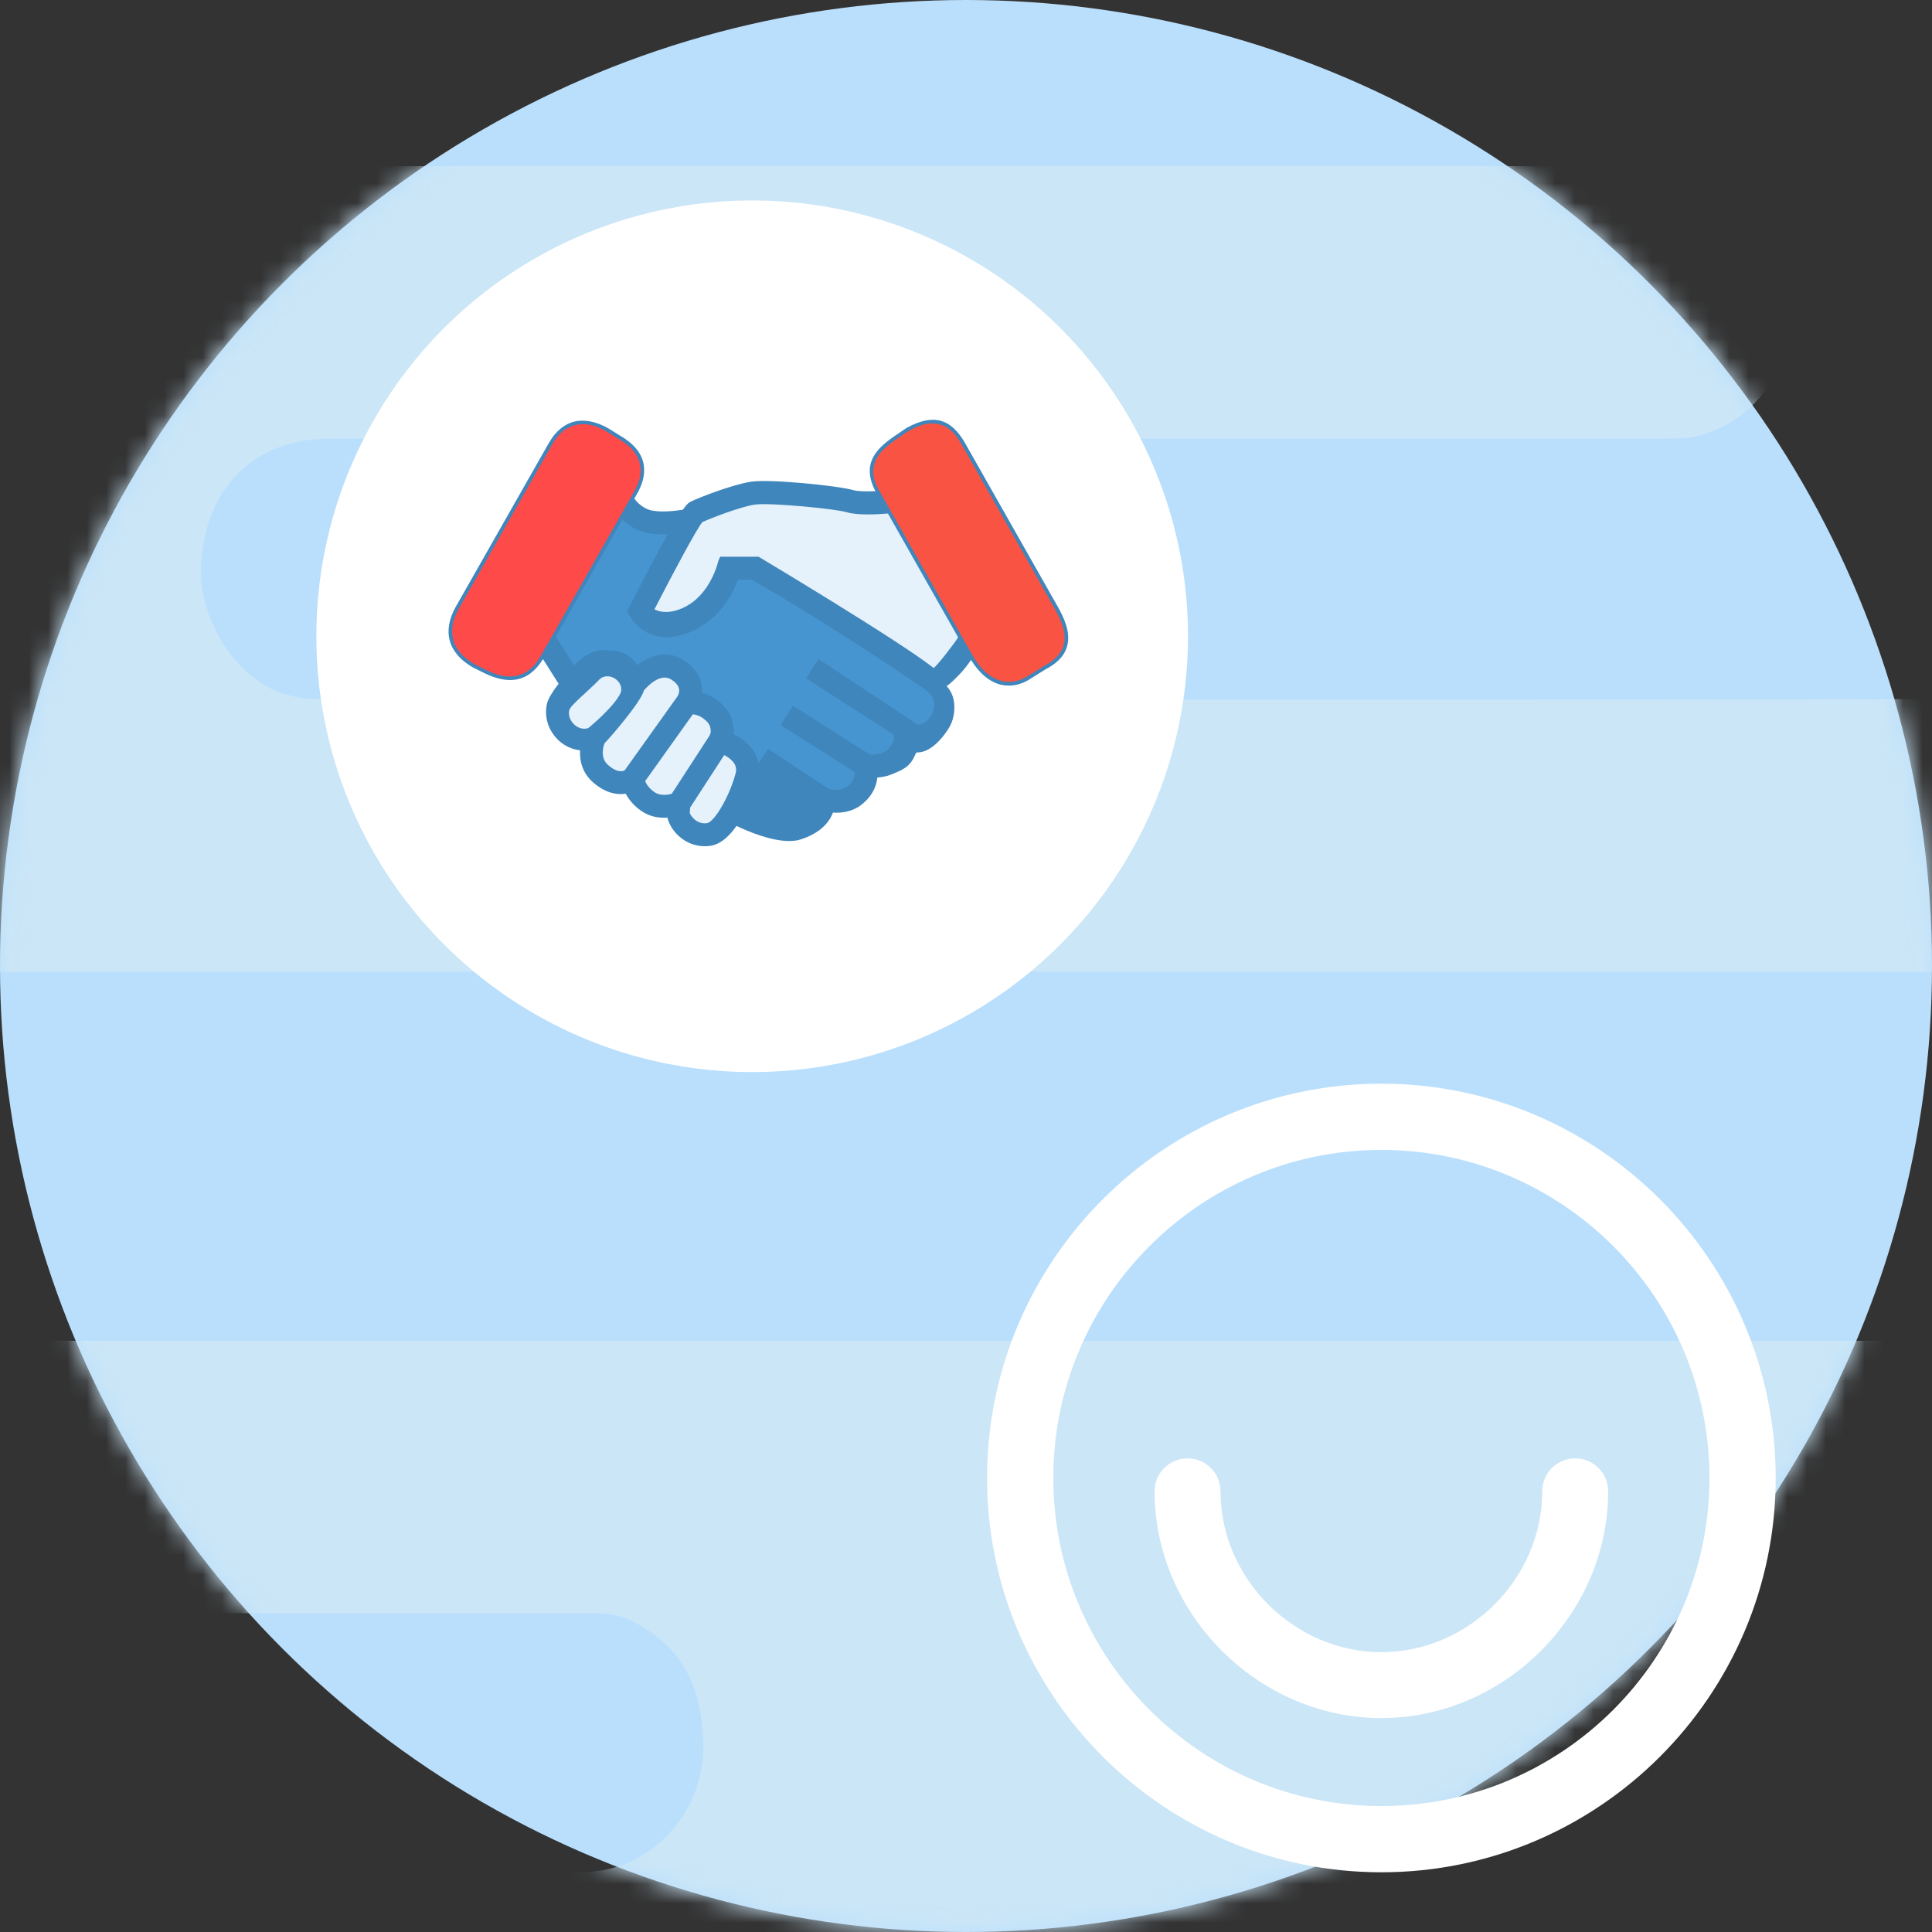 <?xml version="1.0" encoding="UTF-8"?>
<svg width="100px" height="100px" viewBox="0 0 100 100" version="1.1" xmlns="http://www.w3.org/2000/svg" xmlns:xlink="http://www.w3.org/1999/xlink">
    <rect x="0" y="0" width="100" height="100" fill="#333333" stroke="none"/>
    <title>Benefits_tspV2</title>
    <defs>
        <circle id="path-1" cx="50" cy="50" r="50"></circle>
    </defs>
    <g id="Page-1" stroke="none" stroke-width="1" fill="none" fill-rule="evenodd">
        <g id="Benefits_tspV2">
            <g id="Group-Clipped">
                <circle id="path-1" fill="#BADFFC" fill-rule="nonzero" cx="50" cy="50" r="50"></circle>
                <g>
                    <mask id="mask-2" fill="white">
                        <use xlink:href="#path-1"></use>
                    </mask>
                    <g id="path-1"></g>
                    <g id="Group" mask="url(#mask-2)">
                        <g transform="translate(-146, 8)">
                            <path d="M287.1,103 C216.2,103 145.4,103 74.5,103.1 C69.3,103.1 66.3,98.4 67.5,94 C68.4,90.8 70.7,88.9 74.1,88.9 C108.1,88.9 142.1,88.9 176.1,88.9 C179.8,88.9 182.4,85.7 182.4,82.5 C182.4,79.6 181.5,77.3 178.7,75.9 C177.9,75.5 177.1,75.5 176.3,75.5 C153.2,75.5 130.2,75.5 107.1,75.5 C103.7,75.5 101.2,73.7 100.4,70.7 C99.5,67.3 100.7,63.8 103.4,62.2 C104.2,61.7 105.1,61.4 106,61.4 C106.4,61.4 106.7,61.4 107.1,61.4 C167.1,61.4 227.1,61.4 287.1,61.4 C287.1,75.3 287.1,89.2 287.1,103 Z" id="Path" fill="#CBE6F7" fill-rule="nonzero"></path>
                            <path d="M0.9,42.3 C0.9,41.9 0.9,41.5 0.9,41.1 C0.9,28 0.9,14.9 0.9,1.8 C0.9,1.4 0.9,1 0.9,0.6 C78,0.6 155,0.6 232.1,0.6 C235.7,0.6 238.3,3.3 238.8,6.6 C239.3,10.1 237.3,13.6 234.1,14.5 C233.5,14.7 232.9,14.7 232.3,14.7 C209.2,14.7 186.2,14.7 163.1,14.7 C159.1,14.7 156.6,17.3 156.4,21.3 C156.3,24.3 158.5,27.7 161.5,28.1 C162.1,28.2 162.6,28.2 163.2,28.2 C197,28.2 230.8,28.3 264.7,28.1 C269.1,28.1 272.2,32.1 271.5,36.4 C271,39.2 269.6,41.2 266.8,42.1 C266.2,42.3 265.5,42.3 264.8,42.3 C177.4,42.3 90,42.3 2.6,42.3 C2.1,42.3 1.5,42.3 0.9,42.3 Z" id="Path" fill="#CBE6F7" fill-rule="nonzero"></path>
                        </g>
                    </g>
                </g>
            </g>
            <g id="Group-2" transform="translate(16.375, 10.375)" fill-rule="nonzero">
                <circle id="Oval" fill="#FFFFFF" cx="22.558" cy="22.558" r="22.558"></circle>
                <g id="Group-14" transform="translate(6.635, 11.353)">
                    <path d="M31.737,9.668 L26.945,1.213 C26.208,-0.087 25.272,-0.33 23.908,0.425 L23.268,0.858 C22.397,1.467 21.543,2.241 22.303,3.697 C21.833,3.714 21.375,3.706 21.165,3.643 C20.432,3.42 16.851,3.056 15.875,3.203 C14.897,3.349 13.118,4.047 12.732,4.242 C12.661,4.278 12.566,4.327 12.332,4.655 C11.948,4.721 11.073,4.819 10.583,4.656 C10.216,4.534 9.958,4.261 9.82,4.082 L9.971,3.817 C10.458,2.959 10.696,1.742 9.067,0.811 L8.492,0.452 C7.191,-0.287 6.09,-0.016 5.391,1.214 L0.589,9.663 C-0.136,10.938 0.177,12.083 1.475,12.821 L2.052,13.108 C2.545,13.35 2.992,13.471 3.394,13.471 C4.087,13.471 4.648,13.107 5.094,12.386 L5.903,13.662 C5.606,14.049 5.365,14.424 5.302,14.691 C5.138,15.396 5.386,16.141 5.95,16.636 C6.259,16.907 6.632,17.063 7.014,17.108 C6.987,17.646 7.124,18.258 7.661,18.743 C8.294,19.315 8.906,19.424 9.378,19.357 C9.532,19.642 9.784,19.971 10.193,20.252 C10.645,20.563 11.136,20.619 11.537,20.594 C11.613,20.928 11.833,21.286 12.14,21.56 C12.515,21.895 12.981,22.073 13.472,22.073 C13.554,22.073 13.636,22.068 13.719,22.058 C14.271,21.992 14.736,21.559 15.112,21.022 C15.723,21.313 16.889,21.803 17.836,21.803 C18.049,21.803 18.252,21.779 18.432,21.721 C19.488,21.381 19.925,20.804 20.103,20.331 C20.534,20.359 21.095,20.301 21.578,19.924 C22.14,19.486 22.355,18.971 22.401,18.519 C22.63,18.496 22.884,18.459 23.115,18.363 C23.663,18.137 24.075,17.998 24.342,17.375 C24.409,17.218 24.44,17.218 24.447,17.218 C24.459,17.218 24.472,17.218 24.485,17.218 C25.124,17.218 25.741,16.543 26.104,15.956 C26.44,15.413 26.48,14.608 26.213,14.106 C26.184,14.051 26.099,13.895 25.988,13.788 C26.202,13.635 26.45,13.394 26.718,13.109 C26.93,12.882 27.106,12.641 27.253,12.433 C27.687,13.134 28.22,13.578 28.809,13.717 C28.925,13.744 29.062,13.759 29.215,13.759 C29.538,13.759 29.934,13.67 30.357,13.385 L31.104,12.918 C31.495,12.712 32.035,12.365 32.219,11.737 C32.427,11.025 32.071,10.258 31.737,9.668 L31.737,9.668 Z" id="Path" fill="#3F86BC"></path>
                    <path d="M31.08,11.403 C31.037,11.55 30.864,11.702 30.514,11.888 L29.712,12.386 C29.479,12.544 29.272,12.598 29.08,12.553 C28.783,12.483 28.464,12.173 28.186,11.681 L23.394,3.226 C23.077,2.666 23.026,2.476 23.942,1.834 L24.506,1.451 C25.319,1.006 25.527,1.119 25.912,1.799 L30.704,10.254 C31.016,10.803 31.142,11.19 31.08,11.403 Z" id="Path" stroke="#F95344" stroke-width="2" fill="#F95344"></path>
                    <path d="M16.253,7.088 L14.263,7.088 L14.167,7.318 C14.164,7.338 13.763,9.116 12.313,9.748 C11.563,10.075 11.11,9.933 10.863,9.812 C11.888,7.817 13.02,5.704 13.341,5.297 C13.803,5.085 15.306,4.503 16.051,4.391 C16.831,4.276 20.238,4.609 20.821,4.786 C21.363,4.951 22.372,4.899 22.95,4.853 L26.582,11.26 C26.451,11.5 25.472,12.763 25.315,12.847 C23.483,11.405 16.253,7.088 16.253,7.088 Z" id="Path" fill="#E5F1FB"></path>
                    <path d="M25.095,14.132 C25.768,14.877 24.914,15.885 24.476,15.767 L19.349,12.379 L18.707,13.378 L23.22,16.279 C23.254,16.387 23.28,16.524 23.251,16.593 C23.106,16.929 22.92,17.135 22.662,17.242 C22.478,17.318 22.218,17.337 22.025,17.338 L18.031,14.795 L17.393,15.797 L21.218,18.232 C21.238,18.382 21.221,18.691 20.848,18.982 C20.52,19.237 20.034,19.137 19.877,19.096 L16.747,17.032 L16.254,17.779 C16.12,17.05 15.52,16.551 14.959,16.268 C14.963,16.227 14.965,16.186 14.965,16.145 C14.956,15.434 14.687,14.936 14.067,14.481 C13.817,14.298 13.557,14.19 13.322,14.127 C13.332,13.981 13.325,13.823 13.29,13.657 C13.218,13.322 13,12.84 12.367,12.44 C11.487,11.885 10.61,12.212 9.975,12.702 C9.661,12.193 9.156,11.938 8.513,11.938 C8.509,11.938 8.505,11.939 8.501,11.938 C7.614,11.785 6.909,12.491 6.706,12.713 L5.762,11.223 L9.205,5.165 C9.452,5.401 9.781,5.64 10.207,5.782 C10.547,5.896 10.947,5.933 11.324,5.933 C11.402,5.933 11.478,5.931 11.553,5.928 C11.107,6.715 10.486,7.875 9.598,9.62 L9.442,9.924 L9.627,10.211 C9.665,10.271 10.597,11.912 12.787,10.958 C14.28,10.308 14.947,8.92 15.199,8.274 L15.881,8.274 C20.064,10.644 24.994,14.02 25.095,14.132 Z" id="Path" fill="#4695D1"></path>
                    <path d="M18.068,20.59 C17.618,20.733 16.51,20.358 15.696,19.984 C16.038,19.239 16.219,18.575 16.223,18.561 C16.259,18.416 16.277,18.279 16.282,18.147 L18.984,19.929 C18.9,20.122 18.674,20.395 18.068,20.59 Z" id="Path" fill="#3F86BC"></path>
                    <path d="M13.578,20.88 C13.006,20.95 12.712,20.442 12.694,20.35 C12.695,20.25 12.705,20.145 12.715,20.066 L14.475,17.355 C14.798,17.523 15.184,17.823 15.072,18.272 C14.784,19.419 13.974,20.832 13.578,20.88 Z" id="Path" fill="#E5F1FB"></path>
                    <path d="M10.866,19.274 C10.586,19.082 10.448,18.858 10.381,18.705 L12.852,15.243 C12.998,15.262 13.192,15.311 13.366,15.439 C13.716,15.696 13.774,15.862 13.778,16.154 C13.776,16.189 13.748,16.275 13.72,16.34 L11.76,19.358 C11.553,19.416 11.166,19.481 10.866,19.274 Z" id="Path" fill="#E5F1FB"></path>
                    <path d="M8.456,17.862 C8.051,17.497 8.204,16.947 8.282,16.739 C8.494,16.539 10.167,14.621 10.316,14.013 C10.556,13.732 11.186,13.1 11.734,13.444 C12.243,13.766 12.188,14.1 12.056,14.316 L9.318,18.151 C9.198,18.206 8.903,18.266 8.456,17.862 Z" id="Path" fill="#E5F1FB"></path>
                    <path d="M6.456,15.027 C6.543,14.751 7.34,14.137 8.046,13.412 C8.508,13.026 9.285,13.522 9.125,14.108 C8.829,14.81 7.528,15.887 7.448,15.952 C7.213,16.039 6.946,15.978 6.732,15.79 C6.549,15.629 6.381,15.353 6.456,15.027 Z" id="Path" fill="#E5F1FB"></path>
                    <path d="M2.578,12.044 L2.033,11.774 C1.338,11.378 1.222,10.951 1.621,10.249 L6.422,1.8 C6.625,1.443 6.832,1.224 7.157,1.224 C7.35,1.224 7.584,1.301 7.885,1.471 L8.47,1.836 C9.281,2.297 9.267,2.653 8.939,3.23 L4.138,11.679 C3.784,12.302 3.491,12.49 2.578,12.044 Z" id="Path" stroke="#FE4A49" stroke-width="2" fill="#FE4A49"></path>
                </g>
            </g>
            <g id="dotloop_henry_white" transform="translate(51, 56)" fill="#FFFFFF" fill-rule="nonzero">
                <g id="Group">
                    <path d="M20.5,40.909 C9.252,40.909 0.091,31.748 0.091,20.5 C0.091,9.252 9.252,0.091 20.5,0.091 C31.748,0.091 40.909,9.252 40.909,20.5 C40.909,31.748 31.748,40.909 20.5,40.909 Z M20.5,3.519 C11.139,3.519 3.519,11.139 3.519,20.5 C3.519,29.861 11.139,37.481 20.5,37.481 C29.861,37.481 37.481,29.861 37.481,20.5 C37.481,11.139 29.861,3.519 20.5,3.519 Z" id="Shape"></path>
                    <path d="M20.5,32.927 C14.132,32.927 8.762,27.557 8.762,21.189 C8.762,20.246 9.524,19.484 10.468,19.484 C11.411,19.484 12.173,20.246 12.173,21.189 C12.173,25.707 15.983,29.516 20.5,29.516 C25.017,29.516 28.827,25.707 28.827,21.189 C28.827,20.246 29.589,19.484 30.532,19.484 C31.476,19.484 32.238,20.246 32.238,21.189 C32.238,27.557 26.868,32.927 20.5,32.927 Z" id="Path"></path>
                </g>
            </g>
        </g>
    </g>
</svg>